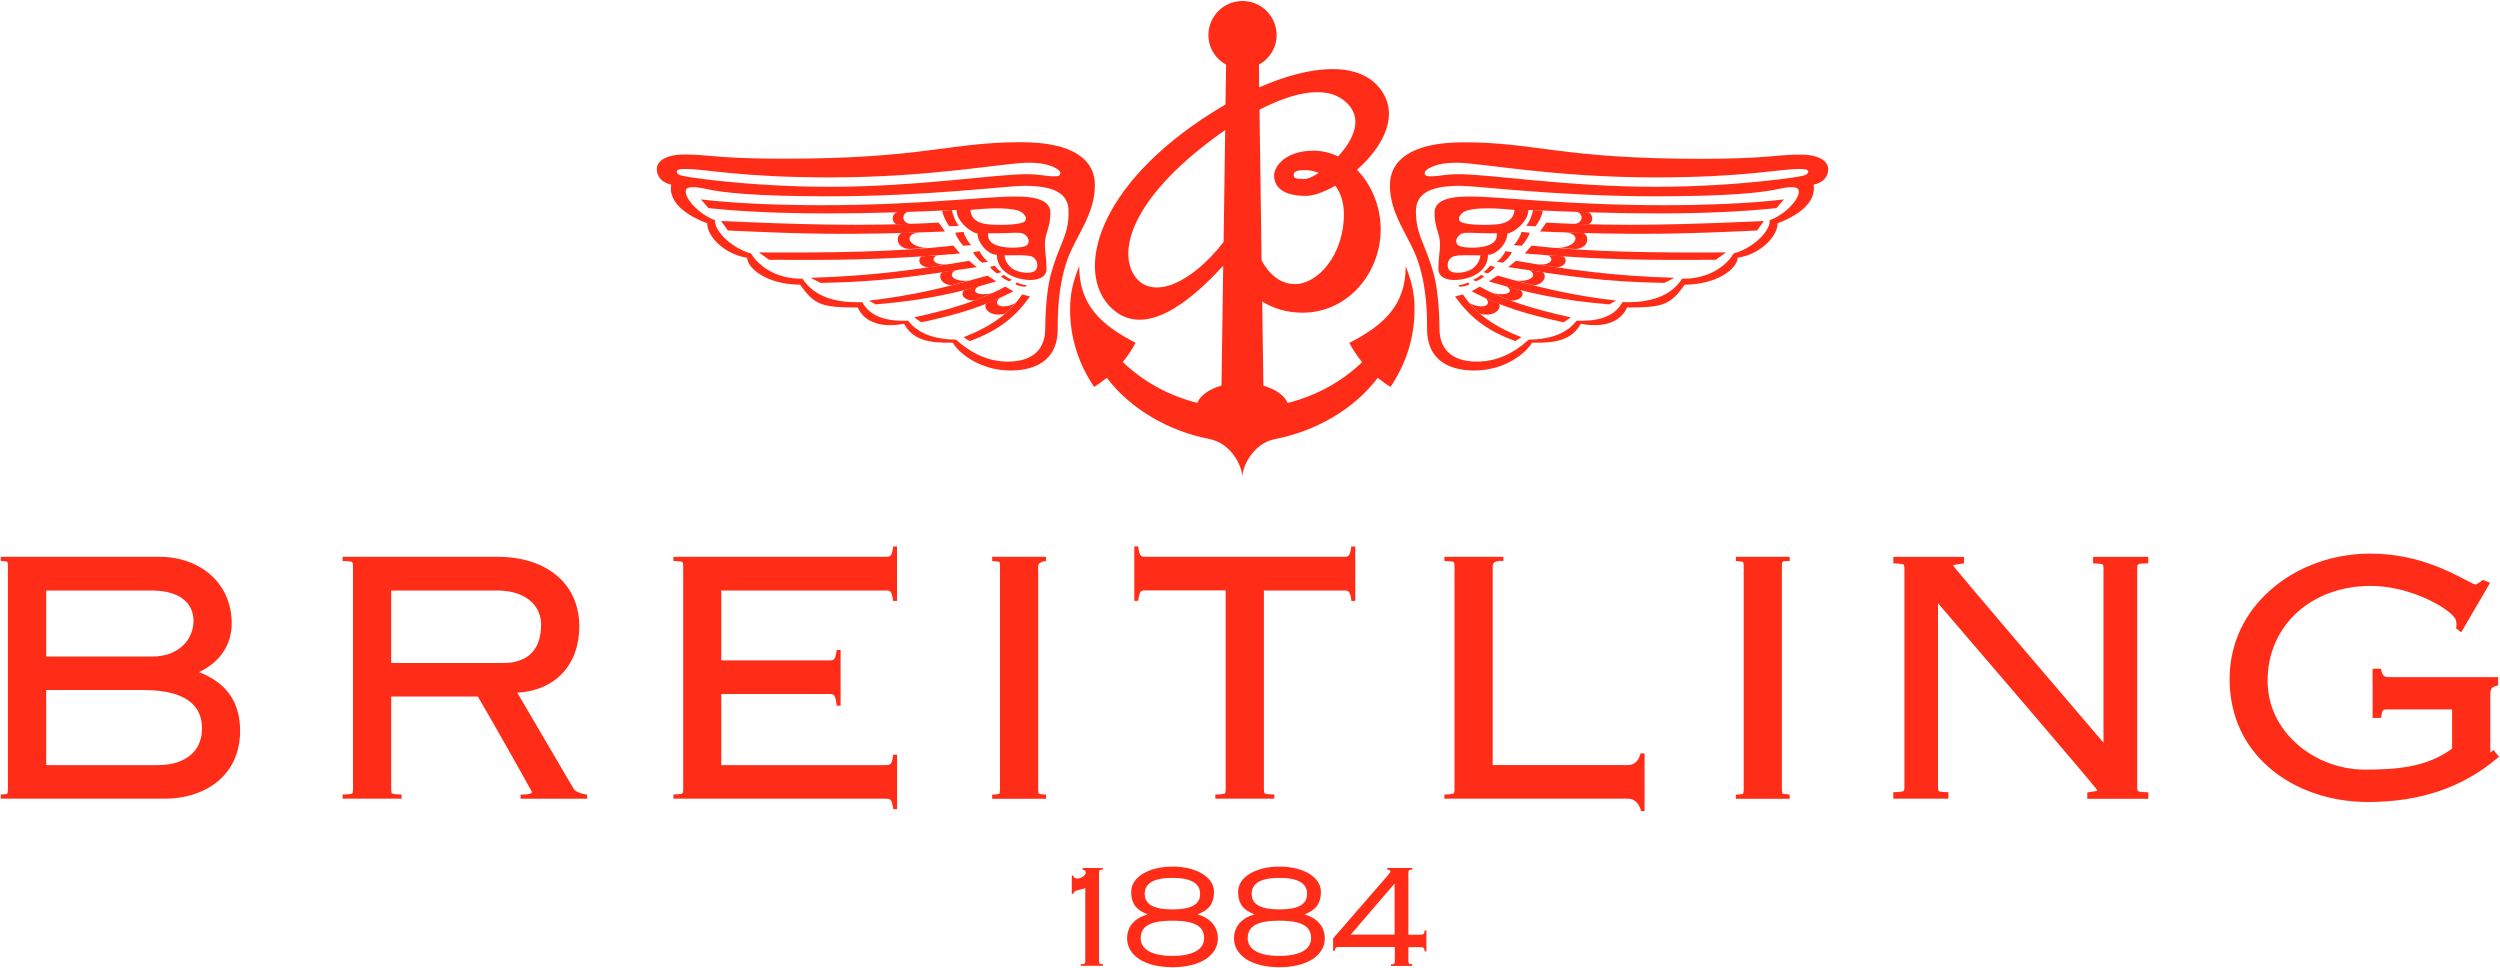<?xml version="1.0" encoding="utf-8"?>
<!-- Generator: Adobe Illustrator 28.1.0, SVG Export Plug-In . SVG Version: 6.00 Build 0)  -->
<svg version="1.1" id="Layer_1" xmlns="http://www.w3.org/2000/svg" xmlns:xlink="http://www.w3.org/1999/xlink" x="0px" y="0px"
	 viewBox="0 0 2500 968" style="enable-background:new 0 0 2500 968;" xml:space="preserve">
<style type="text/css">
	.st0{fill:#FF2D18;}
</style>
<g>
	<g>
		<path class="st0" d="M199,672.1c20.5-9.5,32.7-27.1,32.7-48.4c0-18.3-6.3-34.3-18.3-46.3c-13.1-13.1-32.6-20.6-53.6-20.6H0.8v4.2
			c0,0,5.8,0.2,6.3,0.7c0.6,0.6,0.8,2,0.8,4.3v223.5c0,2.3-0.3,3.7-0.8,4.3c-0.5,0.5-6.3,0.7-6.3,0.7v4.2h164.2
			c37.4,0,75.1-21,75.1-67.9C240.1,702,226.5,682.8,199,672.1L199,672.1z M185.8,601.4c5,5,7.7,11.7,7.7,19.5c0,9-3.5,17.7-9.9,24
			c-7.4,7.4-18.3,11.6-30.6,11.6H46.2v-66h105.2C166.8,590.5,178.7,594.2,185.8,601.4z M192.5,753.3c-7.7,7.7-19.7,11.8-34.6,11.8
			H46.2v-75.1h97.1c23.5,0,40.2,4.8,49.6,14.3c6,6,9.1,14.1,9.1,23.9C202,738.6,198.8,747,192.5,753.3z M573.7,788.9l-56.4-96.2
			c37.8-2.1,62-27.7,62-66.4c0-18.7-6.4-35-18.4-47c-14.7-14.7-36.8-22.5-63.8-22.5H342.6v4.2c0,0,8.6,0.1,9.6,1.1
			c0.5,0.5,0.8,1.8,0.8,3.9v223.5c0,2.1-0.2,3.3-0.8,3.9c-1,1-9.6,1.1-9.6,1.1v4.2h59v-4.2c0,0-8.6-0.1-9.6-1.1
			c-0.5-0.5-0.8-1.8-0.8-3.9v-93h86.6c5.8,9.4,49.1,85.8,53.9,95c1.8,3.4-11.1,3.1-11.1,3.1v4.1h66.5v-4.1
			C587.1,794.7,576.4,793.2,573.7,788.9L573.7,788.9z M391.2,663v-72.5h105.9c15.1,0,27.2,4.1,35,12c5.9,5.9,9,13.5,9,22
			c0,12.6-3.3,22.3-9.8,28.8c-8,8-19.5,9.7-27.7,9.7L391.2,663L391.2,663z M893.2,546.4l-0.3,2.1c-1.2,8.3-3.1,8.3-7.3,8.3H673.4
			v4.2c0,0,8,0.1,9,1.1c0.5,0.5,0.8,1.8,0.8,3.9v223.5c0,2.1-0.3,3.4-0.8,3.9c-0.9,0.9-9,1.1-9,1.1v4.2h212.2c4.2,0,6.1,0,7.3,8.3
			l0.3,2.1h3.9v-54.4h-3.9l-0.3,2.1c-1.2,8.3-3.1,8.3-7.3,8.3H721.3V694h107.8c4.2,0,6.1,0,7.3,9.5l0.3,2.2h3.9v-55.7h-3.9l-0.3,2.1
			c-1.2,8.3-3.1,8.3-7.3,8.3H721.3v-69.9h164.2c4.2,0,6.1,0,7.3,8.3l0.3,2.1h3.9v-54.4L893.2,546.4L893.2,546.4z M992.2,556.9v4.2
			c0,0,6.4,0.3,7,0.8c0.6,0.6,0.8,2,0.8,4.2v223.5c0,2.2-0.3,3.6-0.8,4.2c-0.6,0.6-7,0.8-7,0.8v4.2h53.8v-4.2c0,0-6.4-0.3-7-0.8
			c-0.6-0.6-0.8-2-0.8-4.2V566c0-4.5,7.8-5,7.8-5v-4.2H992.2z M1351.3,546.4l-0.3,2.1c-1.2,8.3-3.1,8.3-7.3,8.3h-197.9
			c-4.2,0-6.1,0-7.3-8.3l-0.3-2.1h-3.9v54.4h3.9l0.3-2.1c1.2-8.3,3.1-8.3,7.3-8.3h79.9v199.1c0,2.1-0.3,3.3-0.8,3.9
			c-1,1-9.6,1.1-9.6,1.1v4.2h59v-4.2c0,0-8.6-0.1-9.6-1.1c-0.5-0.5-0.8-1.8-0.8-3.9V590.5h79.9c4.2,0,6.1,0,7.3,8.3l0.3,2.1h3.9
			v-54.4H1351.3z M1640.5,753.4c0,0-2,11.7-12.6,11.7h-135.2V566c0-6.5,10.7-5,10.7-5v-4.2h-59v4.2c0,0,8.3,0.1,9.3,1.1
			c0.5,0.5,0.8,1.8,0.8,3.9v223.5c0,2.1-0.3,3.4-0.8,3.9c-1,1-9.3,1.1-9.3,1.1v4.2h183.5c10.9,0,13.1,12.3,13.1,12.3h3.6v-57.6
			L1640.5,753.4L1640.5,753.4z M1735.9,556.9v4.2c0,0,6.4,0.3,7,0.8c0.6,0.6,0.8,2,0.8,4.2v223.5c0,2.2-0.3,3.6-0.8,4.2
			c-0.6,0.6-7,0.8-7,0.8v4.2h53.8v-4.2l-7-0.8c-0.6-0.6-0.8-2-0.8-4.2V566c0-4.5,0.5-5,5.3-5h2.5v-4.2H1735.9z M2093.1,556.9v6.5
			c0,0,8.6,0.1,9.6,1.1c0.5,0.5,0.8,1.8,0.8,3.9v174.3c-23.8-27.9-150.3-175.7-150.3-177.2c0-0.9,10.8-2.1,10.8-2.1v-6.5h-70.7v6.5
			c0,0,9.2,0.1,10.3,1.2c0.5,0.5,0.8,1.7,0.8,3.8v218.8c0,2.1-0.2,3.3-0.8,3.8c-1.1,1.1-10.3,1.2-10.3,1.2v6.5h55.1v-6.5
			c0,0-8.6-0.1-9.6-1.1c-0.5-0.5-0.8-1.8-0.8-3.9V603.2c25.3,29.4,159.5,185.8,159.5,187.3c0,0.7-10.2,1.9-10.2,1.9v6.4h61v-6.5
			c0,0-9.2-0.1-10.3-1.2c-0.5-0.5-0.8-1.7-0.8-3.8V568.4c0-4,0-5,8.6-5h2.5v-6.5H2093.1L2093.1,556.9z M2493.5,750
			c0,0-2.8,2.4-3.2,2.6c0-0.2,0-0.3,0-0.5v-57.5c0-6.1,1.9-7.6,5.9-8.7l1.9-0.5v-8.3h-109.4c-4.5,0-6.2-1.6-7.3-6.5l-0.4-1.9h-8.4
			v49.2h8.5l0.3-2.1c1-6.4,1.7-6.4,7.3-6.4h63.4v39.2c-26,19.3-57.5,21-87.7,21c-26.3,0-53.1-11-71.6-29.5
			c-16.5-16.5-25.2-37-25.2-59.4c0-54.9,43.4-94.8,103.3-94.8c34.1,0,69.2,17,81.5,29.2c3.4,3.4,3.5,5.1,3.6,5.4
			c1.1,5.5,0,7.8,0,7.8l5.2,4l28.9-49.5l-7.2-2.9c0,0-5.8,4.6-7.4,4.6c-1.2,0-5.8-2.4-10.3-4.8c-17.4-9.1-49.8-26.1-95.1-26.1
			c-40.4,0-78.9,15.3-105.6,42c-22.8,22.8-34.9,51.7-34.9,83.5c0,32.4,11.5,61,33.4,82.8c25.5,25.5,63.7,40.1,104.8,40.1
			c52.1,0,94.4-14.3,129.3-43.7l1.8-1.6C2497.1,754.5,2495.3,752.3,2493.5,750L2493.5,750z M1071.8,893.8v-18.3h1.6
			c0.1,2.5,2,3,4.3,3c2.8,0,8.1-2.7,8.1-6c0-1.6-1.3-2.7-3.2-2.8V868h20.2v1.6c-3,0-3.8,0.5-3.8,3.1v88.4c0,2.5,0.8,3.1,4,3.1v1.6
			h-22.3v-1.6c3.8,0,4.6-0.5,4.6-3.1v-73c-4.4,1.9-11.8,1.7-11.8,5.6H1071.8L1071.8,893.8z M1197.7,914.5
			c11.6,3.1,20.2,11.4,20.2,23.9c0,16.4-16.7,28.8-45.4,28.8c-28.8,0-45.4-12.4-45.4-28.8c0-12.5,8.6-20.8,20.2-23.9v-0.3
			c-9.9-3.8-16.1-9.4-16.1-22.6c0-13.7,16.4-25,41.4-25c25,0,41.4,11.3,41.4,25c0,13.2-6.2,18.8-16.1,22.6L1197.7,914.5
			L1197.7,914.5z M1172.4,955.9c23.9,0,31.7-8.6,31.7-17.6c0-11.4-8.2-17.6-31.7-17.6c-23.5,0-31.7,6.2-31.7,17.6
			C1140.7,947.3,1148.5,955.9,1172.4,955.9z M1172.4,909.4c22.3,0,27.7-7.1,27.7-15.5c0-8.3-5.4-16-27.7-16
			c-22.3,0-27.7,7.7-27.7,16C1144.8,902.2,1150.1,909.4,1172.4,909.4z M1304.6,914.5c11.6,3.1,20.2,11.4,20.2,23.9
			c0,16.4-16.7,28.8-45.4,28.8c-28.8,0-45.4-12.4-45.4-28.8c0-12.5,8.6-20.8,20.2-23.9v-0.3c-9.9-3.8-16.1-9.4-16.1-22.6
			c0-13.7,16.4-25,41.4-25c25,0,41.4,11.3,41.4,25c0,13.2-6.2,18.8-16.1,22.6L1304.6,914.5L1304.6,914.5z M1279.4,955.9
			c23.9,0,31.7-8.6,31.7-17.6c0-11.4-8.2-17.6-31.7-17.6s-31.7,6.2-31.7,17.6C1247.7,947.3,1255.5,955.9,1279.4,955.9z
			 M1279.4,909.4c22.3,0,27.7-7.1,27.7-15.5c0-8.3-5.4-16-27.7-16s-27.7,7.7-27.7,16C1251.7,902.2,1257.1,909.4,1279.4,909.4z"/>
		<path class="st0" d="M1394.6,934.6v-51.1l-43.8,51.1H1394.6z M1338.7,947c-2.4,0-3.5,0.5-4,3.8h-1.6v-12.4l54.6-62.9
			c2-2.4,2.7-3.1,2.7-3.9c0-1.3-0.7-1.9-3.2-2V868h25v1.6c-3,0-3.8,0.5-3.8,3.1v62h12.4c2.4,0,3.5-0.5,4-4.3h1.6v21h-1.6
			c-0.5-3.6-1.6-4.3-4-4.3h-12.4v14.1c0,2.5,0.8,3.1,3.8,3.1v1.6h-21.2v-1.6c3.4,0,3.8-0.5,3.8-3.1V947L1338.7,947L1338.7,947
			L1338.7,947z M1405.7,266.1c0,39.1-21.7,58.9-56.4,76.8c3.6,6.8,7.9,13.2,12.8,19.2c-19.7,19.2-45.4,33.5-74.5,40.9
			c-3-7.6-12.1-13.8-24.2-17.3l-1.2-84.2c11.2,7.1,25,11.2,40.3,11.2c45.1,0,78.2-39.4,78.2-83.5c0-22.3-9-44.3-23.7-59.4
			c25.8-22.7,44.5-56.1,21.6-82.9c-21.4-25.1-67.2-22.5-119.4,0.5l-0.3-22.8c11-6,17.8-17.4,17.7-29.9
			c-0.2-18.8-15.6-33.9-34.5-33.7c-18.5,0.2-33.5,15.2-33.7,33.7c-0.1,12.5,6.7,24,17.7,29.9l-0.6,39.9c-4.5,2.6-9,5.3-13.4,8.1
			c-115.7,72.9-138.1,160.4-100.3,195.8c31.9,29.7,76.2-4.1,111.4-42.7l-1.7,119.9c-12.1,3.4-21.2,9.7-24.2,17.3
			c-29.1-7.4-54.8-21.8-74.5-40.9c4.9-5.9,9.2-12.4,12.8-19.2c-34.7-17.9-56.4-37.8-56.4-76.8c-6,15.3-9.1,26.7-9.1,43.9
			c0,28.2,8.7,54.4,24,77c4.5-2.7,8.6-5.8,12.7-9.1c24.2,32,63,53.6,102.9,61.3c20.7,4,32.6,26.1,32.6,38.3
			c0-12.2,11.9-34.3,32.6-38.3c40-7.7,78.7-29.3,102.9-61.3c4,3.3,8.2,6.4,12.7,9.1c15.3-22.6,24-48.9,24-77
			C1414.7,292.9,1411.6,281.5,1405.7,266.1L1405.7,266.1z M1349.2,105.5c13.3,15.5,3.1,35.6-11.1,50.9c-7.6-3.6-15.8-5.7-24.6-5.7
			c-27.8,0-39.4,15.5-39.4,24.7c0,11.9,9.4,20.5,31.5,20.5c7.9,0,18.6-3.8,29.7-10.2c5.1,6.8,8.6,16.2,8.6,28.6
			c0,40.9-26.4,69.8-48.8,69.8c-15.3,0-26.2-10.4-33.5-23.5l-2.1-150.9C1294.3,91.7,1330.3,83.3,1349.2,105.5L1349.2,105.5z
			 M1318.7,172.9c-5.8,3.8-10.9,6.1-13.8,6.1c-10.2,0-11.2-1-11.2-4.2c0-2.4,1.5-4.7,11.2-4.7C1309,170,1313.8,171,1318.7,172.9z
			 M1135.5,277.1c-16.9-22.2-8.4-72.4,73-134.9c5.4-4.2,11-8.2,16.7-12.1l-1.6,111.9C1190.8,284.1,1152.7,299.7,1135.5,277.1
			L1135.5,277.1z"/>
		<path class="st0" d="M1828.2,169c0-5.6-5.5-14.4-28.1-14.4c-24,0-32.7,4.2-99.5,4.2c-139.6,0-164.8-16.5-236.7-16.5
			c-54.1,0-74,18.9-74,43c0,27.7,17.2,48.5,26.3,71.1c0.7,1.8,1.4,3.7,2,5.5c8.9,26.8,8.9,54.6,8.9,67.7c0,26.2,16.8,40.9,47.2,40.9
			c30.4,0,51.7-17.3,57.7-27.8c24.7,0.5,39.9-2.9,48.8-18.9c27,5,41.2-4.5,46.2-16.3c36.5,0,43.3-2.6,57.7-22.8
			c32.8-0.3,52.5-16,53-27c2.1-0.3,4.2-0.8,6.2-1.3c19.6-5.4,33.7-21.2,33.7-33.1c28.3-10.8,38.3-25.2,36-38.6
			C1821.9,182.9,1828.2,177.9,1828.2,169z M1769.6,220.2c1.6,8.4-13.6,27-36,33.3c-0.6,1-1.2,1.9-1.9,2.9
			c-8.9,12.6-26.9,22.8-49.6,22.3c-11.5,18.1-33.3,24.4-59.6,23.4c-8.4,15.5-26,19.4-45.9,18.6c-11,14.7-30.7,18.9-47.8,18.9
			c-15.7,14.2-32.5,22-52,22c-26.4,0-37.3-14-37.3-32.5c0-11.5-1.2-37.8-5.3-53.3c-1.7-6.6-3.8-13.1-6.1-19.4
			c-6.5-17.4-12.2-26.5-12.2-44.9c0-18.9,15.7-25.7,44.6-25.7c15.7,0,97.8,10.5,194.4,10.5c73.5,0,106.4-3.5,123.4-7.3
			c12.9-2.9,19.2-2.1,20.2,0.8C1801.4,196.9,1786.2,214.4,1769.6,220.2L1769.6,220.2z M1799.8,176.3c7.2-0.8-58.4,10.5-144.7,10.5
			c-86.6,0-165.8-12.6-196-12.6c-14.4,0-19.7,2.1-27.8,2.1c-4.7,0-6.6-0.3-6.6-3.4s9.4-10.2,31.8-10.2c23.6,0,96.2,14.7,198.6,14.7
			c89.8,0,123.7-8.4,143.7-8.4c4.2,0,9.5,0,9.5,2.6C1808.2,174.2,1804.5,175.8,1799.8,176.3L1799.8,176.3z"/>
		<path class="st0" d="M1763.9,221c-70.3,3.2-142,5.8-217.6,1.6l-6.3,8.9c98.7,4.1,147.7,2.2,217.1-1L1763.9,221L1763.9,221z
			 M1715.8,259.8l10.2-7.4c-66.6,0.4-135.8-0.1-194.4-6.8l-6.8,7.9C1604.7,260.3,1651.8,260.1,1715.8,259.8z M1664.4,282.9l10-5.1
			c-60.4-1.7-105.5-8-158.4-17l-7.8,6.3C1569.2,276.3,1603,281.9,1664.4,282.9L1664.4,282.9z M1609.3,304.4l6.8-3.8
			c-44.8-5.2-76.7-13.1-118.5-25l-8.8,5.8C1525.4,292.2,1558.1,300.2,1609.3,304.4z M1563.6,322.3l7.3-4.9
			c-36.3-8-66.7-17.1-91.1-30.8l-8.2,4.7C1502.2,307,1525.8,314.1,1563.6,322.3z M1521.4,337.2c-27.8-10.8-46.2-24.1-58.5-42.8
			l-7.9,2.1c13.9,19.2,29.9,33.6,60.4,44.6L1521.4,337.2L1521.4,337.2z"/>
		<path class="st0" d="M1528.4,209.9c87.1,4.2,176.4,5.8,248-1.8l7.6-8.7c-33.6,4.2-81.4,5.8-120.2,5.8c-98.2,0-162.2-8.7-194.7-8.7
			c-23.4,0-34.6,5.2-34.6,16.3c0,15.2,5.5,20.2,5.5,31.5c0,8.7-1.6,12.9-1.6,24.7c0,8.9,9.4,11,16,11c13.9,0,33.6-7.1,33.6-25.2
			l-7.6,0.5c-0.4,6.9-5.9,12.7-10.4,14.8c-7.9,3.6-18.4,3.5-20.9-0.1c-3.3-4.7-0.9-12.3,5.1-13.8c6.5-1.6,15-0.7,26.3-0.9l7.6-0.5
			c8.7,0,19.3-11.8,19.3-21.4l-10.6-0.1c0.8,8.4-5.5,11.3-11.4,12.9c-8.6,2.3-24.3,1.9-27.5-1.1c-4.3-4,0-12,7.8-12.3
			c6.1-0.3,16.6,0.8,31,0.5l10.6,0.1C1512.7,233.4,1528.4,222,1528.4,209.9h-13.9c-0.7,9.7-8.3,13.5-17.3,14.4
			c-10.2,1-27.3,0.8-34.6-1.6c-7.3-2.4-2.4-10.4,4.8-12.3c11.7-3.2,30.3-2.1,47.1-0.5L1528.4,209.9L1528.4,209.9L1528.4,209.9z"/>
		<path class="st0" d="M1577,211.8c7.3,2.6,5.5,11.5-2.4,12.1l13.9,0.5c6.3-3.2,3.7-11.5-0.8-12.3L1577,211.8L1577,211.8z
			 M1566,232.5c16,1.3,11.3,16-11.3,15.5l21,1c15-1.1,13.6-15.6,6-16.5H1566z M1536.5,264.3c13.5,1.7,19.2-5.3,11.4-8.9l15.2,0.9
			c4.7,2.5,3.4,11.3-8,10.9L1536.5,264.3L1536.5,264.3z M1529.1,270c9.3,5,1.7,12.2-13,10.6l16.7,4.5c10.6,0.4,15-9.4,9.8-13
			L1529.1,270L1529.1,270z M1505.6,285.9c9.3,5,2.9,10.9-13.5,7.1l18.2,7.6c10.6,0.4,15.4-6.4,10.1-10.6L1505.6,285.9L1505.6,285.9z
			 M1485,297.7c8.4,7.3-2.1,12.3-15.9,5.3l10.3,10.5c12,3.6,22.1-2.2,19.9-9.8L1485,297.7L1485,297.7z M1532.9,210.1
			c0,3.5-3.8,12.7-6.8,15.7l9.4,0.5c3-3.4,6.8-11.2,7.3-15.8L1532.9,210.1z M1521.5,245.8c3-2.7,7.2-9.1,8.2-13.1l-8.3-0.8
			c-0.4,3.1-4.7,10.8-7.7,13.2L1521.5,245.8L1521.5,245.8z M1502.9,262.7c3-2,7.6-7.1,9-10.5l-6.5-1.1c-0.8,2.7-5.6,8.9-8.6,10.6
			L1502.9,262.7z M1487.5,273.3c0.7,0.3,5.6-3.5,7.4-6.3l-4.8-1.4c-1.1,2.3-6.5,7-7.1,6.4L1487.5,273.3L1487.5,273.3z M1475.6,281.2
			c0.9,0,6.2-2.5,8.5-4.7l-3.1-1.7c-1.5,1.9-7.4,5.1-8.2,4.9L1475.6,281.2L1475.6,281.2z M1468.1,282.3c-1.9,1.5-8.3,3.2-9.8,2.6
			l1.2,1.7c1.7,0.5,7.4-0.7,10.1-2.3L1468.1,282.3z M1021.1,142.2c-71.9,0-97.1,16.5-236.7,16.5c-66.7,0-75.5-4.2-99.5-4.2
			c-22.6,0-28.1,8.8-28.1,14.4c0,8.9,6.3,13.9,14.4,15.8c-2.4,13.4,7.6,27.8,36,38.6c0,11.9,14,27.7,33.7,33.1c2,0.6,4.1,1,6.2,1.3
			c0.5,11,20.2,26.8,53,27c14.4,20.2,21.3,22.8,57.7,22.8c5,11.8,19.2,21.3,46.2,16.3c8.9,16,24.1,19.4,48.8,18.9
			c6,10.5,27.3,27.8,57.7,27.8c30.4,0,47.2-14.7,47.2-40.9c0-13.1,0-40.9,8.9-67.7c0.6-1.9,1.3-3.7,2-5.5
			c9.1-22.6,26.3-43.4,26.3-71.1C1095.1,161.1,1075.2,142.2,1021.1,142.2L1021.1,142.2z M676.8,171.6c0-2.6,5.2-2.6,9.4-2.6
			c19.9,0,53.9,8.4,143.7,8.4c102.4,0,175-14.7,198.6-14.7c22.3,0,31.8,7.1,31.8,10.2s-1.8,3.4-6.6,3.4c-8.1,0-13.4-2.1-27.8-2.1
			c-30.2,0-109.4,12.6-196,12.6c-86.3,0-151.9-11.3-144.7-10.5C680.5,175.8,676.8,174.2,676.8,171.6L676.8,171.6z M1056.6,256.4
			c-2.4,6.4-4.4,12.8-6.1,19.4c-4.1,15.5-5.3,41.7-5.3,53.3c0,18.5-10.8,32.5-37.3,32.5c-19.4,0-36.2-7.9-52-22
			c-17.1,0-36.7-4.2-47.8-18.9c-19.9,0.8-37.5-3.2-45.9-18.6c-26.2,1.1-48-5.3-59.6-23.4c-22.7,0.5-40.6-9.7-49.6-22.3
			c-0.7-0.9-1.3-1.9-1.9-2.9c-22.3-6.3-37.5-24.9-36-33.3c-16.5-5.8-31.8-23.2-29.1-30.4c1-2.9,7.3-3.7,20.2-0.8
			c17.1,3.8,50,7.3,123.4,7.3c96.6,0,178.6-10.5,194.4-10.5c28.9,0,44.6,6.8,44.6,25.7C1068.9,229.9,1063.1,239,1056.6,256.4
			L1056.6,256.4z"/>
		<path class="st0" d="M721.1,221c70.3,3.2,142,5.8,217.6,1.6l6.3,8.9c-98.7,4.1-147.7,2.2-217.1-1L721.1,221L721.1,221z
			 M769.1,259.8l-10.2-7.4c66.6,0.4,135.8-0.1,194.4-6.8l6.8,7.9C880.2,260.3,833.2,260.1,769.1,259.8z M875.7,304.4l-6.8-3.8
			c44.8-5.2,76.7-13.1,118.5-25l8.8,5.8C959.5,292.2,926.9,300.2,875.7,304.4L875.7,304.4z M921.4,322.3l-7.3-4.9
			c36.3-8,66.7-17.1,91.1-30.8l8.2,4.7C982.8,307,959.2,314.1,921.4,322.3z M963.6,337.2c27.8-10.8,46.2-24.1,58.5-42.8l7.9,2.1
			c-13.9,19.2-29.9,33.6-60.4,44.6L963.6,337.2L963.6,337.2z"/>
		<path class="st0" d="M956.5,209.9c-87.1,4.2-176.4,5.8-248-1.8l-7.6-8.7c33.6,4.2,81.4,5.8,120.2,5.8c98.2,0,162.2-8.7,194.7-8.7
			c23.4,0,34.6,5.2,34.6,16.3c0,15.2-5.5,20.2-5.5,31.5c0,8.7,1.6,12.9,1.6,24.7c0,8.9-9.4,11-16,11c-13.9,0-33.6-7.1-33.6-25.2
			l7.6,0.5c0.4,6.9,5.9,12.7,10.4,14.8c7.9,3.6,18.4,3.5,20.9-0.1c3.3-4.7,1-12.3-5.1-13.8c-6.6-1.6-15-0.7-26.3-0.9l-7.6-0.5
			c-8.7,0-19.3-11.8-19.3-21.4l10.6-0.1c-0.8,8.4,5.5,11.3,11.4,12.9c8.6,2.3,24.3,1.9,27.5-1.1c4.3-4,0-12-7.8-12.3
			c-6.1-0.3-16.6,0.8-31,0.5l-10.6,0.1C972.3,233.4,956.5,222,956.5,209.9h13.9c0.7,9.7,8.3,13.5,17.3,14.4
			c10.2,1,27.3,0.8,34.6-1.6c7.3-2.4,2.4-10.4-4.8-12.3c-11.7-3.2-30.3-2.1-47.1-0.5L956.5,209.9L956.5,209.9z"/>
		<path class="st0" d="M908,211.8c-7.3,2.6-5.5,11.5,2.4,12.1l-13.9,0.5c-6.3-3.2-3.7-11.5,0.8-12.3L908,211.8L908,211.8z
			 M919,232.5c-16,1.3-11.3,16,11.3,15.5l-21,1c-15-1.1-13.6-15.6-6-16.5H919z M955.9,270c-9.3,5-1.7,12.2,13,10.6l-16.7,4.5
			c-10.6,0.4-15-9.4-9.8-13L955.9,270z M979.4,285.9c-9.3,5-2.9,10.9,13.5,7.1l-18.2,7.6c-10.6,0.4-15.4-6.4-10.1-10.6L979.4,285.9
			L979.4,285.9z M1000,297.7c-8.4,7.3,2.1,12.3,15.9,5.3l-10.3,10.5c-11.9,3.6-22.1-2.2-19.9-9.8L1000,297.7z M952.1,210.1
			c0,3.5,3.8,12.7,6.8,15.7l-9.4,0.5c-3-3.4-6.8-11.2-7.3-15.8L952.1,210.1z M963.5,245.8c-3-2.7-7.2-9.1-8.2-13.1l8.3-0.8
			c0.4,3.1,4.7,10.8,7.7,13.2L963.5,245.8L963.5,245.8z M982.1,262.7c-3-2-7.6-7.1-9-10.5l6.5-1.1c0.8,2.7,5.6,8.9,8.6,10.6
			L982.1,262.7z M997.4,273.3c-0.7,0.3-5.6-3.5-7.4-6.3l4.8-1.4c1.1,2.3,6.5,7,7.1,6.4L997.4,273.3z M1009.4,281.2
			c-0.9,0-6.2-2.5-8.5-4.7l3.1-1.7c1.5,1.9,7.4,5.1,8.2,4.9L1009.4,281.2z M1016.9,282.3c1.9,1.5,8.3,3.2,9.8,2.6l-1.2,1.7
			c-1.7,0.5-7.4-0.7-10.1-2.3L1016.9,282.3L1016.9,282.3z M948.5,264.3c-13.5,1.7-19.2-5.3-11.4-8.9l-15.2,0.9
			c-4.7,2.5-3.4,11.3,8,10.9L948.5,264.3L948.5,264.3z"/>
		<path class="st0" d="M820.6,282.9l-10-5.1c60.4-1.7,105.5-8,158.4-17l7.8,6.3C915.8,276.3,882,281.9,820.6,282.9L820.6,282.9z"/>
	</g>
</g>
</svg>
